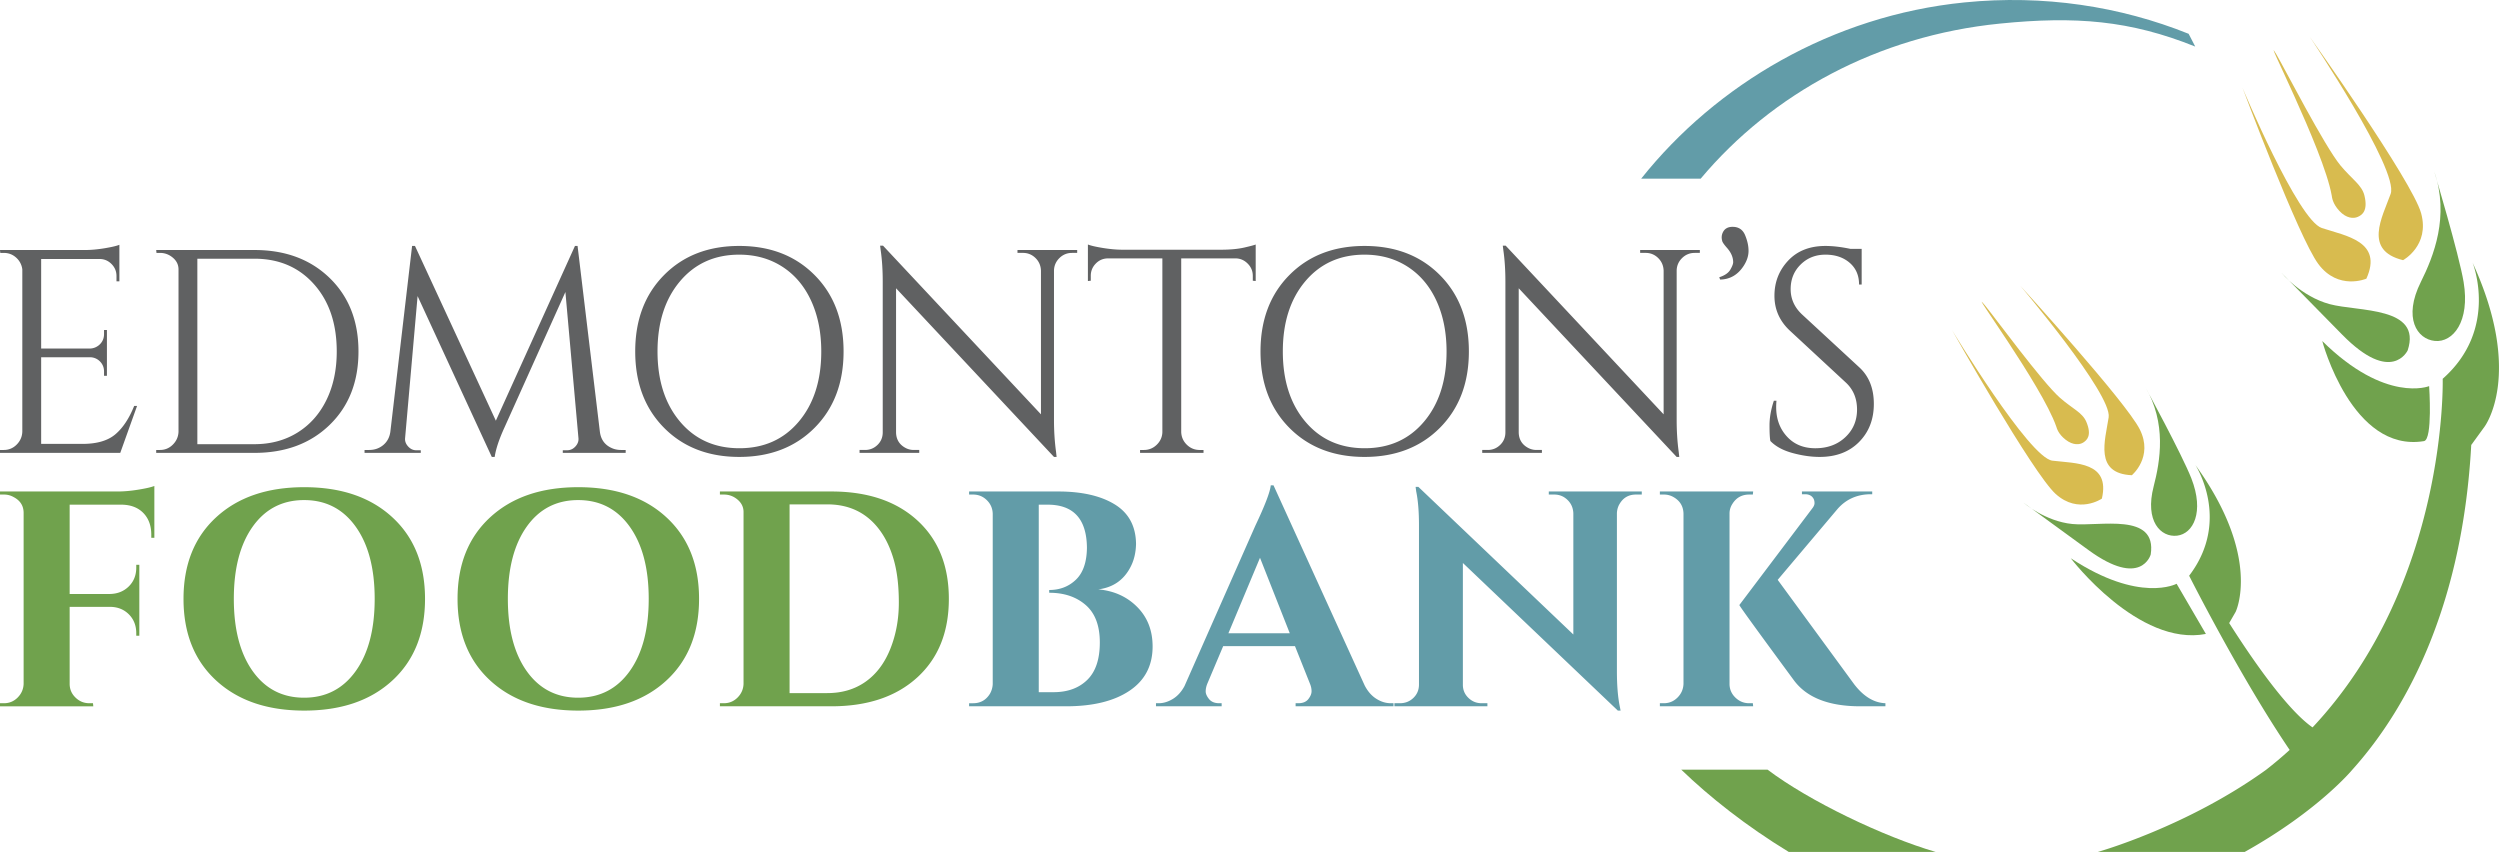 <?xml version="1.0" encoding="UTF-8"?> <svg xmlns="http://www.w3.org/2000/svg" width="651" height="222"><g fill="none" fill-rule="evenodd"><path d="M427.367 46.519C446.877 22.004 477.138 4.08 511.534.632c20.645-2.07 40.567 1.016 58.386 8.169l1.718 3.325c-17.02-6.836-31.169-7.958-50.887-5.98-31.777 3.185-59.26 18.18-77.89 40.373h-15.494z" fill="#629CA8"></path><path d="M626.962 91.233s-4.152 9.067-17.074-4.108c-11.655-11.88-15.78-16.058-15.78-16.058s5.095 6.124 12.53 8.13c7.456 2.014 24.083.557 20.324 12.035" fill="#70A24D"></path><path d="M634.06 88.782c-4.686-.436-8.333-5.993-3.68-15.342 3.356-6.736 7.491-17.106 3.506-28.755 0 0 6.427 21.466 7.642 28.766 1.71 10.293-2.779 15.768-7.467 15.331M460.28 200.424c10.933 8.258 30.213 17.445 43.745 21.413h-38.244c-11.033-6.725-20.592-14.284-27.98-21.413h22.48zm170.918-85.556c-18.795 3.093-26.484-26.062-26.484-26.062 16.545 16.334 27.83 11.741 27.83 11.741s.966 13.941-1.346 14.321" fill="#70A24D"></path><path d="M596.102 195.098c-12.871-19.02-26.05-45.178-26.05-45.178 11.03-14.457 1.614-28.852 1.614-28.852 17.428 24.092 10.497 38.255 10.497 38.255l-1.684 2.923c11.706 18.377 18.28 24.745 21.559 27.065l.155.098c35.298-37.62 33.886-90.773 33.886-90.773 14.732-13.01 7.777-30.252 7.777-30.252 13.41 29.209 3.085 42.769 3.085 42.769l-3.43 4.719c-2.214 40.439-15.85 67.774-31 84.6 0 0-8.81 10.659-27.983 21.365h-38.244s23.172-6.505 43.783-21.364a105.34 105.34 0 0 0 6.162-5.19l-.127-.185z" fill="#70A24D"></path><path d="M574.413 165.081l-7.624-13.07s-9.608 5.194-27.565-6.648c0 0 17.602 23.111 35.19 19.718" fill="#70A24D"></path><path d="M560.048 144.381s-2.424 8.925-16.243-1.168c-12.466-9.102-16.872-12.301-16.872-12.301s5.588 4.831 12.7 5.539c7.12.714 22.112-3.141 20.415 7.93m6.859-4.891c-4.216.484-8.457-3.734-6.092-12.836 1.704-6.56 3.427-16.466-2.243-25.992 0 0 9.644 17.724 12.068 23.932 3.417 8.751.478 14.41-3.733 14.896" fill="#70A24D"></path><path d="M555.129 123.75s5.672-4.712 2.08-11.918c-3.584-7.205-31.121-37.41-31.121-37.41s23.926 28.208 23.008 34.245c-.918 6.036-3.81 14.632 6.033 15.083m-7.799 6.088s-6.067 4.189-12.037-1.213c-5.967-5.398-26.984-42.669-26.984-42.669s20.07 33.259 26.127 34.003c6.06.744 15.117.278 12.894 9.879" fill="#D8BB4F"></path><path d="M535.453 111.075c.153.437.476 1.892 2.43 3.421 1.951 1.53 3.69 1.33 4.617.727.93-.602 2.283-1.806.782-5.376-1.038-2.45-3.608-3.398-6.89-6.285-4.585-4.033-17.168-21.215-19.499-24.034-5.213-6.304 14.825 20.804 18.56 31.547m90.304-43.325s7.005-3.804 4.712-12.199c-2.29-8.393-29.065-46.05-29.065-46.05s23.367 34.782 21.125 40.988c-2.24 6.208-7.115 14.714 3.228 17.261m-9.547 4.815s-7.315 3.168-12.511-3.814c-5.192-6.979-19.76-45.917-19.76-45.917s14.405 34.483 20.673 36.546c6.269 2.062 15.971 3.475 11.598 13.185" fill="#D8BB4F"></path><path d="M607.176 50.885c.087.488.186 2.09 2 4.042 1.813 1.957 3.696 2.038 4.78 1.555 1.089-.478 2.734-1.53 1.739-5.576-.683-2.777-3.253-4.22-6.25-7.839-4.183-5.063-14.633-25.437-16.63-28.825-4.465-7.578 12.215 24.601 14.36 36.643" fill="#D8BB4F"></path><path d="M.979 117.172c1.309 0 2.43-.463 3.359-1.395.93-.932 1.423-2.051 1.473-3.359V70.159a4.857 4.857 0 0 0-1.585-3.058c-.905-.827-1.99-1.244-3.248-1.244H.073L0 65.104h22.11c1.56 0 3.256-.151 5.096-.453 1.835-.303 3.128-.604 3.883-.907v9.508h-.755v-1.359c0-1.206-.415-2.237-1.244-3.093-.83-.855-1.826-1.309-2.98-1.357H10.717V90.76h12.752a3.768 3.768 0 0 0 2.566-1.132c.701-.702 1.055-1.584 1.055-2.641v-1.056h.753v11.923h-.753v-1.133c0-1.004-.34-1.86-1.02-2.566-.678-.702-1.52-1.079-2.523-1.132h-12.83v22.565h10.789c3.721 0 6.566-.832 8.529-2.492 1.96-1.658 3.592-4.124 4.905-7.394h.753l-4.376 12.224H0v-.754h.979zM51.39 67.367v48.297h14.867c4.225 0 7.96-1.006 11.206-3.019 3.244-2.015 5.758-4.84 7.544-8.49 1.784-3.648 2.679-7.862 2.679-12.638 0-7.246-1.975-13.082-5.925-17.508-3.947-4.429-9.116-6.642-15.504-6.642H51.39zm34.448 5.018c5.004 4.854 7.509 11.233 7.509 19.132 0 7.9-2.505 14.272-7.51 19.128-5.008 4.855-11.535 7.283-19.58 7.283H40.673v-.756h.982c1.306 0 2.429-.465 3.357-1.398.93-.929 1.424-2.046 1.473-3.356V70.16c0-1.21-.491-2.227-1.473-3.058-.98-.83-2.102-1.247-3.357-1.247h-.907l-.075-.753h25.584c8.045 0 14.572 2.43 19.58 7.283zm75.879 44.787h1.208v.754H146.55v-.679h1.132c.854 0 1.582-.339 2.186-1.016.605-.682.855-1.422.753-2.229l-3.391-37.959-15.851 35.243c-1.407 3.068-2.26 5.635-2.562 7.697h-.756L108.74 77.1l-3.247 36.902c-.098.807.154 1.547.756 2.229.606.677 1.309 1.016 2.116 1.016h1.205v.679H94.928v-.754h1.213c1.405 0 2.627-.428 3.66-1.282 1.028-.858 1.647-2.013 1.848-3.472l5.658-48.371h.756l21.056 45.503 20.6-45.503h.679l5.809 48.371c.252 2.015 1.257 3.42 3.02 4.225.756.353 1.584.529 2.49.529m15.351-7.394c3.896 4.629 9.056 6.94 15.47 6.94 6.414 0 11.571-2.311 15.468-6.94 3.9-4.63 5.85-10.717 5.85-18.26 0-4.984-.883-9.386-2.642-13.21-1.759-3.822-4.262-6.778-7.507-8.866-3.246-2.087-6.98-3.131-11.207-3.131-6.39 0-11.536 2.316-15.432 6.94-3.9 4.63-5.852 10.717-5.852 18.267 0 7.543 1.952 13.63 5.852 18.26M172.92 71.63c5.003-5.057 11.531-7.586 19.581-7.586 8.05 0 14.591 2.529 19.621 7.586 5.03 5.055 7.544 11.684 7.544 19.887 0 8.196-2.514 14.824-7.544 19.884-5.03 5.05-11.572 7.58-19.62 7.58-8.05 0-14.579-2.53-19.582-7.58-5.007-5.06-7.509-11.688-7.509-19.884 0-8.203 2.502-14.832 7.51-19.887m106.218-5.774c-1.254 0-2.34.443-3.246 1.323-.901.88-1.384 1.95-1.434 3.206v38.938c0 2.92.175 5.688.533 8.303l.146 1.356h-.68l-41.124-43.918v37.582c.049 1.758.83 3.067 2.34 3.922a4.463 4.463 0 0 0 2.262.603h1.433v.754h-15.542v-.754h1.434c1.254 0 2.339-.44 3.243-1.32.906-.879 1.359-1.974 1.359-3.282V73.406c0-3.07-.177-5.814-.531-8.229l-.15-1.206h.756l41.128 43.92V70.46c-.052-1.308-.528-2.401-1.434-3.282-.908-.88-1.99-1.323-3.248-1.323h-1.432v-.752h15.547v.752h-1.36zm47.088 5.963c0-1.207-.426-2.25-1.283-3.13-.855-.882-1.862-1.347-3.015-1.4h-14.34v45.204c.048 1.31.539 2.416 1.469 3.322.933.906 2.05 1.358 3.36 1.358h.98v.754h-16.525v-.755h.984c1.306 0 2.424-.451 3.356-1.358.93-.905 1.422-1.985 1.47-3.245v-45.28h-14.336c-1.207.052-2.224.517-3.058 1.4-.831.88-1.247 1.923-1.247 3.13V73.1l-.753.076v-9.509c.753.304 2.064.605 3.926.907 1.86.301 3.57.453 5.129.453h25.508c2.465 0 4.515-.19 6.15-.566 1.636-.376 2.629-.643 2.98-.794v9.51l-.755-.076v-1.284zm13.667 37.959c3.899 4.629 9.056 6.94 15.47 6.94 6.415 0 11.574-2.311 15.469-6.94 3.898-4.63 5.851-10.717 5.851-18.26 0-4.984-.882-9.386-2.64-13.21-1.762-3.822-4.264-6.778-7.508-8.866-3.247-2.087-6.98-3.131-11.21-3.131-6.388 0-11.534 2.316-15.432 6.94-3.899 4.63-5.846 10.717-5.846 18.267 0 7.543 1.947 13.63 5.846 18.26m-4.146-38.147c5.004-5.057 11.531-7.586 19.579-7.586 8.05 0 14.59 2.529 19.623 7.586 5.028 5.055 7.545 11.684 7.545 19.887 0 8.196-2.517 14.824-7.545 19.884-5.032 5.05-11.573 7.58-19.623 7.58-8.048 0-14.575-2.53-19.579-7.58-5.01-5.06-7.512-11.688-7.512-19.884 0-8.203 2.502-14.832 7.512-19.887m105.534-5.775c-1.259 0-2.342.443-3.248 1.323-.903.88-1.384 1.95-1.43 3.206v38.938c0 2.92.171 5.688.527 8.303l.15 1.356h-.678l-41.128-43.918v37.582c.05 1.758.831 3.067 2.34 3.922a4.468 4.468 0 0 0 2.264.603h1.433v.754H385.97v-.754h1.432c1.255 0 2.338-.44 3.244-1.32.907-.879 1.36-1.974 1.36-3.282V73.406c0-3.07-.178-5.814-.532-8.229l-.148-1.206h.754l41.128 43.92V70.46c-.05-1.308-.53-2.401-1.434-3.282-.906-.88-1.989-1.323-3.244-1.323h-1.435v-.752h15.546v.752h-1.358zm6.412 6.339c1.41-.453 2.365-1.106 2.87-1.96.498-.857.752-1.512.752-1.963 0-1.257-.527-2.49-1.58-3.696-.807-.906-1.237-1.534-1.289-1.889-.2-.755-.149-1.457.153-2.114.454-1.004 1.306-1.507 2.566-1.507 1.56 0 2.64.715 3.246 2.148.602 1.435.906 2.807.906 4.115 0 1.31-.43 2.616-1.283 3.924-1.51 2.315-3.547 3.498-6.115 3.546l-.226-.604zm13.314 42.637c-.151-.704-.227-2.06-.227-4.073 0-2.013.379-4.153 1.132-6.414h.68a17.695 17.695 0 0 0-.077 1.66c0 3.068.932 5.62 2.792 7.657 1.862 2.038 4.326 3.06 7.398 3.06 3.17 0 5.772-.958 7.81-2.872 2.036-1.91 3.057-4.31 3.057-7.206 0-2.89-.981-5.244-2.944-7.054l-14.49-13.433c-2.717-2.514-4.074-5.559-4.074-9.132 0-3.573 1.195-6.627 3.584-9.169 2.389-2.54 5.62-3.81 9.698-3.81 1.91 0 4.074.253 6.489.755h2.943v9.283h-.678c0-2.363-.82-4.252-2.453-5.658-1.636-1.41-3.736-2.114-6.301-2.114-2.564 0-4.717.854-6.452 2.564-1.737 1.71-2.606 3.85-2.606 6.413 0 2.567 1.008 4.781 3.02 6.642l14.865 13.734c2.516 2.315 3.775 5.484 3.775 9.51 0 4.024-1.283 7.332-3.848 9.921-2.566 2.593-5.99 3.886-10.263 3.886-2.217 0-4.568-.337-7.06-1.016-2.487-.68-4.41-1.723-5.77-3.134" fill="#606162"></path><path d="M18.138 131.418v23.254h10.548c1.974-.05 3.597-.719 4.875-1.997 1.282-1.279 1.92-2.902 1.92-4.872v-.72h.798v18.458h-.798v-.639c0-1.97-.626-3.597-1.876-4.877-1.257-1.277-2.84-1.943-4.757-1.996h-10.71v20.058c0 1.388.507 2.572 1.519 3.556 1.01.986 2.21 1.477 3.596 1.477h.96l.078.802H0v-.802h1.036c1.385 0 2.572-.49 3.557-1.477.984-.984 1.505-2.168 1.559-3.556v-44.51c0-1.865-.88-3.25-2.636-4.156a4.93 4.93 0 0 0-2.48-.638H.002v-.8h30.602c1.652 0 3.465-.157 5.432-.48 1.97-.319 3.36-.639 4.158-.958v13.504h-.798v-.8c0-2.34-.681-4.22-2.04-5.633-1.357-1.41-3.207-2.143-5.554-2.198H18.138zm47.665 43.352c3.28 4.609 7.739 6.912 13.388 6.912 5.644 0 10.119-2.303 13.424-6.911 3.302-4.608 4.952-10.881 4.952-18.82 0-7.937-1.65-14.21-4.952-18.818-3.305-4.607-7.78-6.912-13.424-6.912-5.65 0-10.107 2.305-13.388 6.912-3.277 4.608-4.915 10.88-4.915 18.818 0 7.939 1.638 14.212 4.915 18.82m-9.51-40.073c5.675-5.223 13.323-7.833 22.936-7.833 9.615 0 17.262 2.61 22.932 7.833 5.676 5.22 8.514 12.303 8.514 21.253 0 8.952-2.838 16.04-8.514 21.258-5.67 5.222-13.317 7.83-22.932 7.83-9.613 0-17.261-2.608-22.936-7.83-5.673-5.218-8.507-12.306-8.507-21.258 0-8.95 2.834-16.033 8.507-21.253m80.867 40.072c3.281 4.609 7.74 6.912 13.39 6.912 5.643 0 10.118-2.303 13.422-6.911 3.302-4.608 4.953-10.881 4.953-18.82 0-7.937-1.65-14.21-4.953-18.818-3.304-4.607-7.779-6.912-13.423-6.912-5.65 0-10.108 2.305-13.389 6.912-3.276 4.608-4.915 10.88-4.915 18.818 0 7.939 1.64 14.212 4.915 18.82m-9.51-40.073c5.676-5.223 13.321-7.833 22.936-7.833s17.262 2.61 22.933 7.833c5.675 5.22 8.514 12.303 8.514 21.253 0 8.952-2.839 16.04-8.514 21.258-5.67 5.222-13.318 7.83-22.933 7.83s-17.26-2.608-22.936-7.83c-5.672-5.218-8.506-12.306-8.506-21.258 0-8.95 2.834-16.033 8.506-21.253m87.78 45.786c3.84 0 7.154-.984 9.95-2.954 2.802-1.972 4.944-4.808 6.436-8.513 1.49-3.702 2.239-7.736 2.239-12.106 0-4.368-.443-8.084-1.321-11.145-.88-3.066-2.118-5.663-3.716-7.796-3.303-4.42-7.83-6.63-13.587-6.63h-9.827v49.144h9.827zm23.419-44.99c5.487 5.01 8.229 11.827 8.229 20.457s-2.742 15.45-8.23 20.458c-5.49 5.008-12.944 7.512-22.374 7.512h-29.011v-.8h1.04c1.385 0 2.569-.492 3.558-1.478.983-.986 1.504-2.172 1.556-3.555v-44.75c0-1.278-.516-2.357-1.556-3.238-1.041-.88-2.225-1.316-3.557-1.316h-1.041v-.8h29.01c9.43 0 16.885 2.504 22.376 7.51z" fill="#70A24D"></path><path d="M283.037 142.687c-.053-7.511-3.463-11.27-10.228-11.27h-2.316v48.828h3.835c3.676 0 6.605-1.066 8.79-3.198 2.186-2.13 3.275-5.38 3.275-9.748 0-4.368-1.22-7.617-3.674-9.748-2.45-2.133-5.62-3.197-9.509-3.197v-.72c2.767 0 5.086-.891 6.95-2.676 1.864-1.783 2.824-4.542 2.877-8.271m-5.433 41.233h-25.252v-.796h1.04c1.916 0 3.381-.827 4.393-2.48a5.551 5.551 0 0 0 .721-2.478V133.74c-.053-1.388-.57-2.563-1.559-3.52-.986-.96-2.173-1.437-3.556-1.437h-1.039v-.8h23.176c6.176 0 11.093 1.12 14.741 3.356 3.65 2.237 5.501 5.676 5.556 10.307-.055 2.35-.56 4.394-1.518 6.156-1.758 3.302-4.532 5.194-8.314 5.672 4.103.372 7.49 1.906 10.151 4.597 2.663 2.688 3.996 6.11 3.996 10.266 0 5.007-2.013 8.858-6.036 11.547-4.022 2.694-9.518 4.035-16.5 4.035m42.272-19.017h15.982l-7.753-19.656-8.229 19.656zm42.271 18.218h.721v.8h-25.491v-.8h.718c1.169 0 2.04-.36 2.6-1.079.558-.719.836-1.395.836-2.035 0-.639-.134-1.282-.398-1.919l-3.919-9.83h-18.698l-4.153 9.83c-.268.693-.402 1.346-.402 1.957 0 .613.297 1.278.878 1.997.589.72 1.467 1.08 2.639 1.08h.639v.8h-17.099v-.8h.717c1.227 0 2.451-.373 3.677-1.117 1.224-.748 2.238-1.866 3.036-3.356l18.461-41.795c2.5-5.275 3.834-8.762 3.994-10.468h.721l23.733 52.101c.795 1.545 1.81 2.706 3.037 3.477 1.223.775 2.476 1.157 3.753 1.157zm63.85-54.337c-1.864 0-3.276.798-4.232 2.395-.429.693-.668 1.494-.72 2.398v41.235c0 3.572.237 6.58.72 9.03l.238 1.198h-.72l-40.35-38.438v31.725c0 1.333.473 2.465 1.436 3.396.956.932 2.102 1.398 3.432 1.398h1.52v.802h-24.213v-.802h1.44c1.385 0 2.554-.466 3.514-1.398.961-.93 1.44-2.09 1.44-3.476v-41.473c0-3.517-.24-6.446-.72-8.79l-.16-1.2h.72l40.355 38.44v-31.567c-.054-1.383-.558-2.545-1.52-3.476-.958-.93-2.103-1.397-3.435-1.397h-1.438v-.8h24.212v.8h-1.519zm64.967 55.137h-6.553c-8.1 0-13.821-2.21-17.177-6.633-9.54-12.944-14.307-19.524-14.307-19.734l18.938-25.096c.429-.531.638-1.011.638-1.437 0-.424-.077-.796-.237-1.12-.426-.798-1.175-1.198-2.237-1.198h-.802v-.719h18.3v.719h-.32c-3.568 0-6.471 1.279-8.71 3.835l-15.583 18.459 19.902 27.17c2.45 3.197 5.164 4.848 8.148 4.954v.8zm-57.693-.8c1.38 0 2.567-.491 3.553-1.477.989-.986 1.504-2.171 1.559-3.556v-44.349c-.055-1.92-.93-3.357-2.637-4.317a4.899 4.899 0 0 0-2.475-.638h-1.041v-.8h24.292l-.08.8h-.96c-1.917 0-3.384.825-4.394 2.476a4.53 4.53 0 0 0-.718 2.479v44.349c0 1.385.509 2.57 1.52 3.556 1.009.986 2.207 1.477 3.593 1.477h.96l.079.8H432.23v-.8h1.04z" fill="#629CA8"></path></g></svg> 